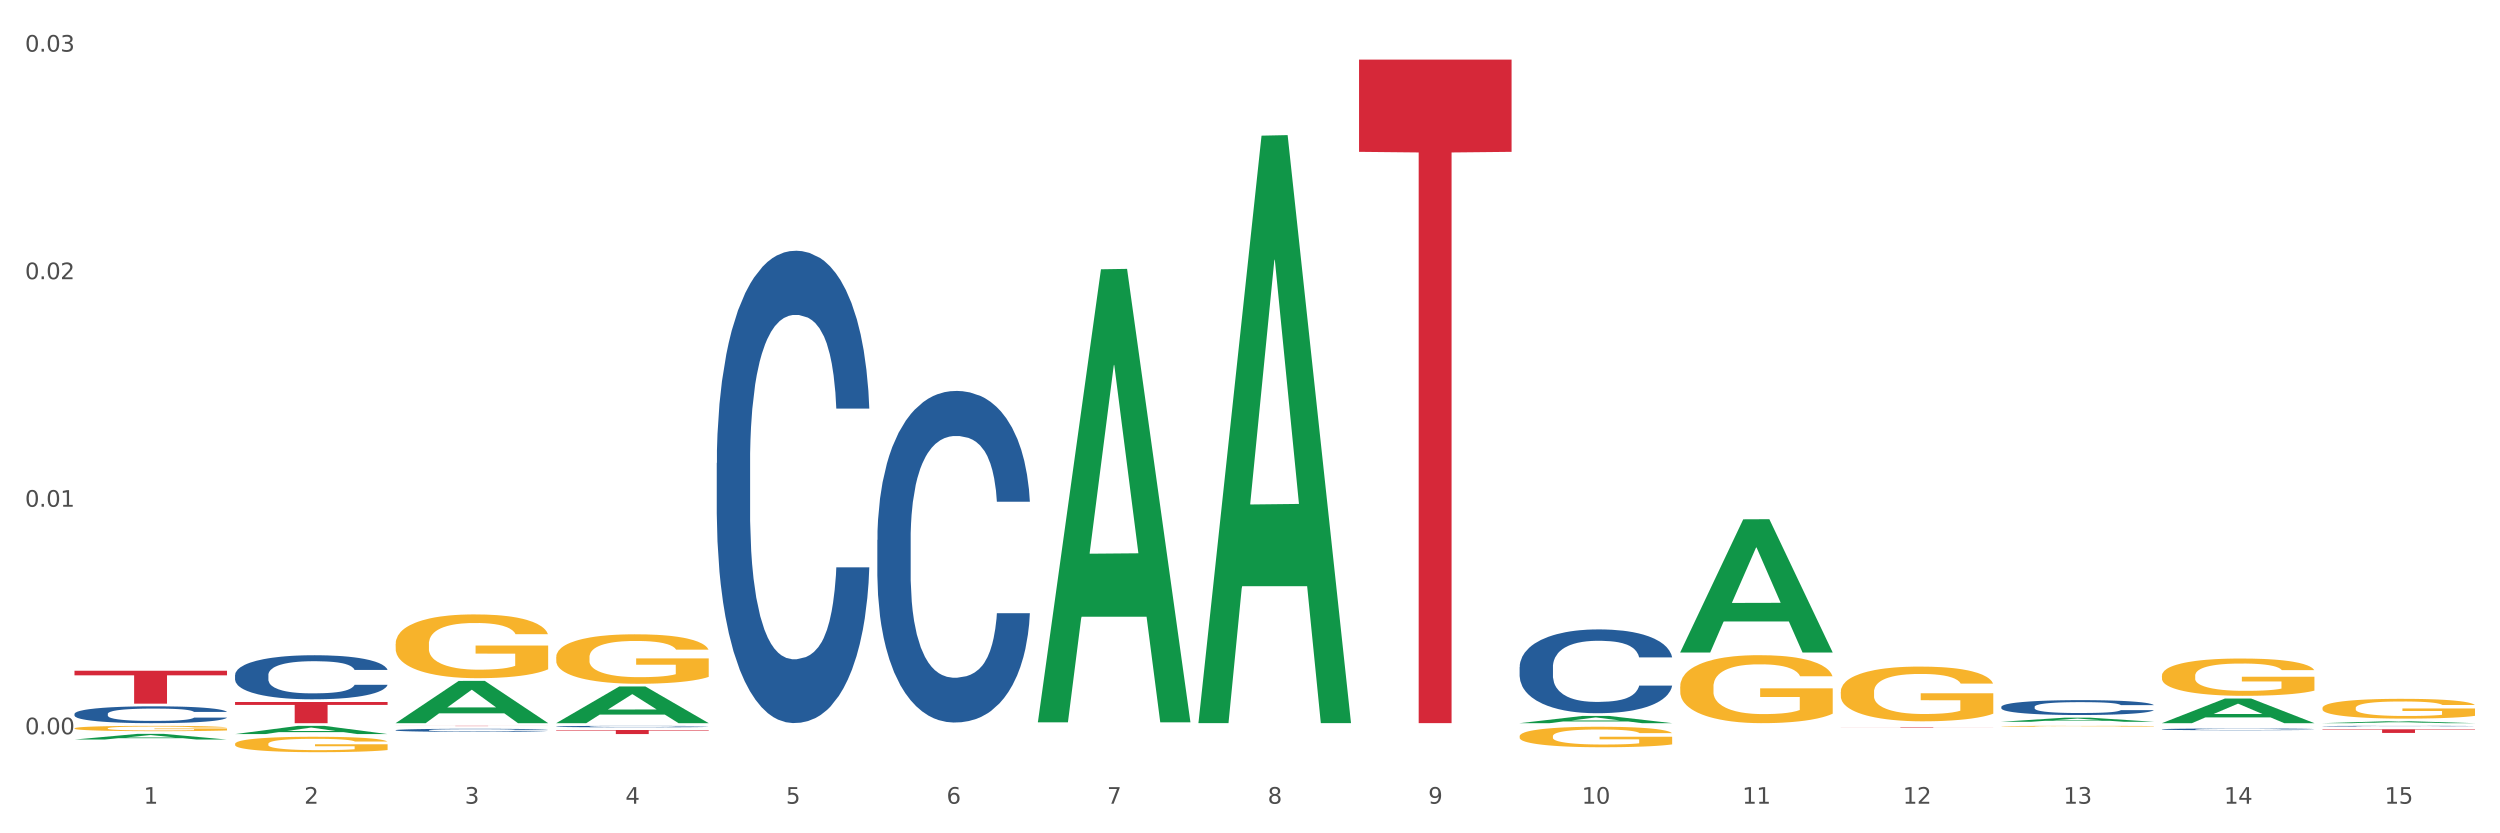 <?xml version="1.0" encoding="utf-8" standalone="no"?>
<!DOCTYPE svg PUBLIC "-//W3C//DTD SVG 1.1//EN"
  "http://www.w3.org/Graphics/SVG/1.1/DTD/svg11.dtd">
<svg xmlns:xlink="http://www.w3.org/1999/xlink" width="1080pt" height="360pt" viewBox="0 0 1080 360" xmlns="http://www.w3.org/2000/svg" version="1.1">
 <rect x="0" y="0" width="1080" height="360" fill="#333333" stroke="none"/>
 <defs>
  <style type="text/css">*{stroke-linejoin: round; stroke-linecap: butt}</style>
 </defs>
 <g id="figure_1">
  <g id="patch_1">
   <path d="M 0 360 
L 1080 360 
L 1080 0 
L 0 0 
z
" style="fill: #ffffff; stroke: #ffffff; stroke-linejoin: miter"/>
  </g>
  <g id="axes_1">
   <g id="matplotlib.axis_1">
    <g id="xtick_1">
     <g id="text_1">
      <!-- 1 -->
      <g style="fill: #4d4d4d" transform="translate(62.07 347.204) scale(0.096 -0.096)">
       <defs>
        <path id="DejaVuSans-31" d="M 794 531 
L 1825 531 
L 1825 4091 
L 703 3866 
L 703 4441 
L 1819 4666 
L 2450 4666 
L 2450 531 
L 3481 531 
L 3481 0 
L 794 0 
L 794 531 
z
" transform="scale(0.016)"/>
       </defs>
       <use xlink:href="#DejaVuSans-31"/>
      </g>
     </g>
    </g>
    <g id="xtick_2">
     <g id="text_2">
      <!-- 2 -->
      <g style="fill: #4d4d4d" transform="translate(131.436 347.204) scale(0.096 -0.096)">
       <defs>
        <path id="DejaVuSans-32" d="M 1228 531 
L 3431 531 
L 3431 0 
L 469 0 
L 469 531 
Q 828 903 1448 1529 
Q 2069 2156 2228 2338 
Q 2531 2678 2651 2914 
Q 2772 3150 2772 3378 
Q 2772 3750 2511 3984 
Q 2250 4219 1831 4219 
Q 1534 4219 1204 4116 
Q 875 4013 500 3803 
L 500 4441 
Q 881 4594 1212 4672 
Q 1544 4750 1819 4750 
Q 2544 4750 2975 4387 
Q 3406 4025 3406 3419 
Q 3406 3131 3298 2873 
Q 3191 2616 2906 2266 
Q 2828 2175 2409 1742 
Q 1991 1309 1228 531 
z
" transform="scale(0.016)"/>
       </defs>
       <use xlink:href="#DejaVuSans-32"/>
      </g>
     </g>
    </g>
    <g id="xtick_3">
     <g id="text_3">
      <!-- 3 -->
      <g style="fill: #4d4d4d" transform="translate(200.802 347.204) scale(0.096 -0.096)">
       <defs>
        <path id="DejaVuSans-33" d="M 2597 2516 
Q 3050 2419 3304 2112 
Q 3559 1806 3559 1356 
Q 3559 666 3084 287 
Q 2609 -91 1734 -91 
Q 1441 -91 1130 -33 
Q 819 25 488 141 
L 488 750 
Q 750 597 1062 519 
Q 1375 441 1716 441 
Q 2309 441 2620 675 
Q 2931 909 2931 1356 
Q 2931 1769 2642 2001 
Q 2353 2234 1838 2234 
L 1294 2234 
L 1294 2753 
L 1863 2753 
Q 2328 2753 2575 2939 
Q 2822 3125 2822 3475 
Q 2822 3834 2567 4026 
Q 2313 4219 1838 4219 
Q 1578 4219 1281 4162 
Q 984 4106 628 3988 
L 628 4550 
Q 988 4650 1302 4700 
Q 1616 4750 1894 4750 
Q 2613 4750 3031 4423 
Q 3450 4097 3450 3541 
Q 3450 3153 3228 2886 
Q 3006 2619 2597 2516 
z
" transform="scale(0.016)"/>
       </defs>
       <use xlink:href="#DejaVuSans-33"/>
      </g>
     </g>
    </g>
    <g id="xtick_4">
     <g id="text_4">
      <!-- 4 -->
      <g style="fill: #4d4d4d" transform="translate(270.169 347.204) scale(0.096 -0.096)">
       <defs>
        <path id="DejaVuSans-34" d="M 2419 4116 
L 825 1625 
L 2419 1625 
L 2419 4116 
z
M 2253 4666 
L 3047 4666 
L 3047 1625 
L 3713 1625 
L 3713 1100 
L 3047 1100 
L 3047 0 
L 2419 0 
L 2419 1100 
L 313 1100 
L 313 1709 
L 2253 4666 
z
" transform="scale(0.016)"/>
       </defs>
       <use xlink:href="#DejaVuSans-34"/>
      </g>
     </g>
    </g>
    <g id="xtick_5">
     <g id="text_5">
      <!-- 5 -->
      <g style="fill: #4d4d4d" transform="translate(339.535 347.204) scale(0.096 -0.096)">
       <defs>
        <path id="DejaVuSans-35" d="M 691 4666 
L 3169 4666 
L 3169 4134 
L 1269 4134 
L 1269 2991 
Q 1406 3038 1543 3061 
Q 1681 3084 1819 3084 
Q 2600 3084 3056 2656 
Q 3513 2228 3513 1497 
Q 3513 744 3044 326 
Q 2575 -91 1722 -91 
Q 1428 -91 1123 -41 
Q 819 9 494 109 
L 494 744 
Q 775 591 1075 516 
Q 1375 441 1709 441 
Q 2250 441 2565 725 
Q 2881 1009 2881 1497 
Q 2881 1984 2565 2268 
Q 2250 2553 1709 2553 
Q 1456 2553 1204 2497 
Q 953 2441 691 2322 
L 691 4666 
z
" transform="scale(0.016)"/>
       </defs>
       <use xlink:href="#DejaVuSans-35"/>
      </g>
     </g>
    </g>
    <g id="xtick_6">
     <g id="text_6">
      <!-- 6 -->
      <g style="fill: #4d4d4d" transform="translate(408.901 347.204) scale(0.096 -0.096)">
       <defs>
        <path id="DejaVuSans-36" d="M 2113 2584 
Q 1688 2584 1439 2293 
Q 1191 2003 1191 1497 
Q 1191 994 1439 701 
Q 1688 409 2113 409 
Q 2538 409 2786 701 
Q 3034 994 3034 1497 
Q 3034 2003 2786 2293 
Q 2538 2584 2113 2584 
z
M 3366 4563 
L 3366 3988 
Q 3128 4100 2886 4159 
Q 2644 4219 2406 4219 
Q 1781 4219 1451 3797 
Q 1122 3375 1075 2522 
Q 1259 2794 1537 2939 
Q 1816 3084 2150 3084 
Q 2853 3084 3261 2657 
Q 3669 2231 3669 1497 
Q 3669 778 3244 343 
Q 2819 -91 2113 -91 
Q 1303 -91 875 529 
Q 447 1150 447 2328 
Q 447 3434 972 4092 
Q 1497 4750 2381 4750 
Q 2619 4750 2861 4703 
Q 3103 4656 3366 4563 
z
" transform="scale(0.016)"/>
       </defs>
       <use xlink:href="#DejaVuSans-36"/>
      </g>
     </g>
    </g>
    <g id="xtick_7">
     <g id="text_7">
      <!-- 7 -->
      <g style="fill: #4d4d4d" transform="translate(478.267 347.204) scale(0.096 -0.096)">
       <defs>
        <path id="DejaVuSans-37" d="M 525 4666 
L 3525 4666 
L 3525 4397 
L 1831 0 
L 1172 0 
L 2766 4134 
L 525 4134 
L 525 4666 
z
" transform="scale(0.016)"/>
       </defs>
       <use xlink:href="#DejaVuSans-37"/>
      </g>
     </g>
    </g>
    <g id="xtick_8">
     <g id="text_8">
      <!-- 8 -->
      <g style="fill: #4d4d4d" transform="translate(547.634 347.204) scale(0.096 -0.096)">
       <defs>
        <path id="DejaVuSans-38" d="M 2034 2216 
Q 1584 2216 1326 1975 
Q 1069 1734 1069 1313 
Q 1069 891 1326 650 
Q 1584 409 2034 409 
Q 2484 409 2743 651 
Q 3003 894 3003 1313 
Q 3003 1734 2745 1975 
Q 2488 2216 2034 2216 
z
M 1403 2484 
Q 997 2584 770 2862 
Q 544 3141 544 3541 
Q 544 4100 942 4425 
Q 1341 4750 2034 4750 
Q 2731 4750 3128 4425 
Q 3525 4100 3525 3541 
Q 3525 3141 3298 2862 
Q 3072 2584 2669 2484 
Q 3125 2378 3379 2068 
Q 3634 1759 3634 1313 
Q 3634 634 3220 271 
Q 2806 -91 2034 -91 
Q 1263 -91 848 271 
Q 434 634 434 1313 
Q 434 1759 690 2068 
Q 947 2378 1403 2484 
z
M 1172 3481 
Q 1172 3119 1398 2916 
Q 1625 2713 2034 2713 
Q 2441 2713 2670 2916 
Q 2900 3119 2900 3481 
Q 2900 3844 2670 4047 
Q 2441 4250 2034 4250 
Q 1625 4250 1398 4047 
Q 1172 3844 1172 3481 
z
" transform="scale(0.016)"/>
       </defs>
       <use xlink:href="#DejaVuSans-38"/>
      </g>
     </g>
    </g>
    <g id="xtick_9">
     <g id="text_9">
      <!-- 9 -->
      <g style="fill: #4d4d4d" transform="translate(617 347.204) scale(0.096 -0.096)">
       <defs>
        <path id="DejaVuSans-39" d="M 703 97 
L 703 672 
Q 941 559 1184 500 
Q 1428 441 1663 441 
Q 2288 441 2617 861 
Q 2947 1281 2994 2138 
Q 2813 1869 2534 1725 
Q 2256 1581 1919 1581 
Q 1219 1581 811 2004 
Q 403 2428 403 3163 
Q 403 3881 828 4315 
Q 1253 4750 1959 4750 
Q 2769 4750 3195 4129 
Q 3622 3509 3622 2328 
Q 3622 1225 3098 567 
Q 2575 -91 1691 -91 
Q 1453 -91 1209 -44 
Q 966 3 703 97 
z
M 1959 2075 
Q 2384 2075 2632 2365 
Q 2881 2656 2881 3163 
Q 2881 3666 2632 3958 
Q 2384 4250 1959 4250 
Q 1534 4250 1286 3958 
Q 1038 3666 1038 3163 
Q 1038 2656 1286 2365 
Q 1534 2075 1959 2075 
z
" transform="scale(0.016)"/>
       </defs>
       <use xlink:href="#DejaVuSans-39"/>
      </g>
     </g>
    </g>
    <g id="xtick_10">
     <g id="text_10">
      <!-- 10 -->
      <g style="fill: #4d4d4d" transform="translate(683.312 347.204) scale(0.096 -0.096)">
       <defs>
        <path id="DejaVuSans-30" d="M 2034 4250 
Q 1547 4250 1301 3770 
Q 1056 3291 1056 2328 
Q 1056 1369 1301 889 
Q 1547 409 2034 409 
Q 2525 409 2770 889 
Q 3016 1369 3016 2328 
Q 3016 3291 2770 3770 
Q 2525 4250 2034 4250 
z
M 2034 4750 
Q 2819 4750 3233 4129 
Q 3647 3509 3647 2328 
Q 3647 1150 3233 529 
Q 2819 -91 2034 -91 
Q 1250 -91 836 529 
Q 422 1150 422 2328 
Q 422 3509 836 4129 
Q 1250 4750 2034 4750 
z
" transform="scale(0.016)"/>
       </defs>
       <use xlink:href="#DejaVuSans-31"/>
       <use xlink:href="#DejaVuSans-30" transform="translate(63.623 0)"/>
      </g>
     </g>
    </g>
    <g id="xtick_11">
     <g id="text_11">
      <!-- 11 -->
      <g style="fill: #4d4d4d" transform="translate(752.678 347.204) scale(0.096 -0.096)">
       <use xlink:href="#DejaVuSans-31"/>
       <use xlink:href="#DejaVuSans-31" transform="translate(63.623 0)"/>
      </g>
     </g>
    </g>
    <g id="xtick_12">
     <g id="text_12">
      <!-- 12 -->
      <g style="fill: #4d4d4d" transform="translate(822.044 347.204) scale(0.096 -0.096)">
       <use xlink:href="#DejaVuSans-31"/>
       <use xlink:href="#DejaVuSans-32" transform="translate(63.623 0)"/>
      </g>
     </g>
    </g>
    <g id="xtick_13">
     <g id="text_13">
      <!-- 13 -->
      <g style="fill: #4d4d4d" transform="translate(891.411 347.204) scale(0.096 -0.096)">
       <use xlink:href="#DejaVuSans-31"/>
       <use xlink:href="#DejaVuSans-33" transform="translate(63.623 0)"/>
      </g>
     </g>
    </g>
    <g id="xtick_14">
     <g id="text_14">
      <!-- 14 -->
      <g style="fill: #4d4d4d" transform="translate(960.777 347.204) scale(0.096 -0.096)">
       <use xlink:href="#DejaVuSans-31"/>
       <use xlink:href="#DejaVuSans-34" transform="translate(63.623 0)"/>
      </g>
     </g>
    </g>
    <g id="xtick_15">
     <g id="text_15">
      <!-- 15 -->
      <g style="fill: #4d4d4d" transform="translate(1030.143 347.204) scale(0.096 -0.096)">
       <use xlink:href="#DejaVuSans-31"/>
       <use xlink:href="#DejaVuSans-35" transform="translate(63.623 0)"/>
      </g>
     </g>
    </g>
    <g id="xtick_16"/>
    <g id="xtick_17"/>
    <g id="xtick_18"/>
    <g id="xtick_19"/>
    <g id="xtick_20"/>
    <g id="xtick_21"/>
    <g id="xtick_22"/>
    <g id="xtick_23"/>
    <g id="xtick_24"/>
    <g id="xtick_25"/>
    <g id="xtick_26"/>
    <g id="xtick_27"/>
    <g id="xtick_28"/>
    <g id="xtick_29"/>
   </g>
   <g id="matplotlib.axis_2">
    <g id="ytick_1">
     <g id="text_16">
      <!-- 0.00 -->
      <g style="fill: #4d4d4d" transform="translate(10.8 317.21) scale(0.096 -0.096)">
       <defs>
        <path id="DejaVuSans-2e" d="M 684 794 
L 1344 794 
L 1344 0 
L 684 0 
L 684 794 
z
" transform="scale(0.016)"/>
       </defs>
       <use xlink:href="#DejaVuSans-30"/>
       <use xlink:href="#DejaVuSans-2e" transform="translate(63.623 0)"/>
       <use xlink:href="#DejaVuSans-30" transform="translate(95.41 0)"/>
       <use xlink:href="#DejaVuSans-30" transform="translate(159.033 0)"/>
      </g>
     </g>
    </g>
    <g id="ytick_2">
     <g id="text_17">
      <!-- 0.01 -->
      <g style="fill: #4d4d4d" transform="translate(10.8 218.911) scale(0.096 -0.096)">
       <use xlink:href="#DejaVuSans-30"/>
       <use xlink:href="#DejaVuSans-2e" transform="translate(63.623 0)"/>
       <use xlink:href="#DejaVuSans-30" transform="translate(95.41 0)"/>
       <use xlink:href="#DejaVuSans-31" transform="translate(159.033 0)"/>
      </g>
     </g>
    </g>
    <g id="ytick_3">
     <g id="text_18">
      <!-- 0.02 -->
      <g style="fill: #4d4d4d" transform="translate(10.8 120.613) scale(0.096 -0.096)">
       <use xlink:href="#DejaVuSans-30"/>
       <use xlink:href="#DejaVuSans-2e" transform="translate(63.623 0)"/>
       <use xlink:href="#DejaVuSans-30" transform="translate(95.41 0)"/>
       <use xlink:href="#DejaVuSans-32" transform="translate(159.033 0)"/>
      </g>
     </g>
    </g>
    <g id="ytick_4">
     <g id="text_19">
      <!-- 0.03 -->
      <g style="fill: #4d4d4d" transform="translate(10.8 22.315) scale(0.096 -0.096)">
       <use xlink:href="#DejaVuSans-30"/>
       <use xlink:href="#DejaVuSans-2e" transform="translate(63.623 0)"/>
       <use xlink:href="#DejaVuSans-30" transform="translate(95.41 0)"/>
       <use xlink:href="#DejaVuSans-33" transform="translate(159.033 0)"/>
      </g>
     </g>
    </g>
    <g id="ytick_5"/>
    <g id="ytick_6"/>
    <g id="ytick_7"/>
   </g>
   <g id="PolyCollection_1">
    <path d="M 32.175 319.485 
L 32.243 319.483 
L 59.417 317.028 
L 70.695 317.025 
L 98.073 319.49 
L 85.029 319.49 
L 79.119 318.916 
L 51.061 318.916 
L 50.857 318.925 
L 45.151 319.49 
L 32.175 319.49 
L 32.175 319.485 
L 54.594 318.573 
L 75.586 318.571 
L 65.192 317.551 
L 65.056 317.546 
L 64.92 317.553 
L 54.526 318.571 
L 54.594 318.573 
L 32.175 319.485 
z
" clip-path="url(#p5e0b1b4849)" style="fill: #109648"/>
    <path d="M 101.541 317.118 
L 101.609 317.115 
L 128.784 313.566 
L 140.061 313.562 
L 167.439 317.125 
L 154.395 317.125 
L 148.485 316.295 
L 120.427 316.295 
L 120.224 316.309 
L 114.517 317.125 
L 101.541 317.125 
L 101.541 317.118 
L 123.96 315.8 
L 144.952 315.797 
L 134.558 314.322 
L 134.422 314.315 
L 134.286 314.325 
L 123.892 315.797 
L 123.96 315.8 
L 101.541 317.118 
z
" clip-path="url(#p5e0b1b4849)" style="fill: #109648"/>
    <path d="M 170.907 312.377 
L 170.975 312.36 
L 198.15 294.152 
L 209.427 294.135 
L 236.805 312.411 
L 223.762 312.411 
L 217.851 308.155 
L 189.794 308.155 
L 189.59 308.224 
L 183.883 312.411 
L 170.907 312.411 
L 170.907 312.377 
L 193.326 305.615 
L 214.319 305.598 
L 203.924 298.03 
L 203.788 297.996 
L 203.653 298.047 
L 193.258 305.598 
L 193.326 305.615 
L 170.907 312.377 
z
" clip-path="url(#p5e0b1b4849)" style="fill: #109648"/>
    <path d="M 240.274 312.381 
L 240.342 312.366 
L 267.516 296.561 
L 278.793 296.546 
L 306.172 312.411 
L 293.128 312.411 
L 287.217 308.717 
L 259.16 308.717 
L 258.956 308.776 
L 253.249 312.411 
L 240.274 312.411 
L 240.274 312.381 
L 262.693 306.512 
L 283.685 306.497 
L 273.291 299.927 
L 273.155 299.898 
L 273.019 299.942 
L 262.625 306.497 
L 262.693 306.512 
L 240.274 312.381 
z
" clip-path="url(#p5e0b1b4849)" style="fill: #109648"/>
    <path d="M 240.274 315.36 
L 306.172 315.36 
L 306.172 315.603 
L 280.25 315.605 
L 280.25 317.106 
L 266.039 317.106 
L 266.039 315.605 
L 240.274 315.603 
L 240.274 315.362 
L 240.274 315.36 
z
" clip-path="url(#p5e0b1b4849)" style="fill: #d62839"/>
    <path d="M 170.907 313.562 
L 236.805 313.562 
L 236.805 313.579 
L 210.883 313.579 
L 210.883 313.68 
L 196.673 313.68 
L 196.673 313.579 
L 170.907 313.579 
L 170.907 313.562 
L 170.907 313.562 
z
" clip-path="url(#p5e0b1b4849)" style="fill: #d62839"/>
    <path d="M 101.541 303.254 
L 167.439 303.254 
L 167.439 304.527 
L 141.517 304.536 
L 141.517 312.411 
L 127.307 312.411 
L 127.307 304.536 
L 101.541 304.527 
L 101.541 303.263 
L 101.541 303.254 
z
" clip-path="url(#p5e0b1b4849)" style="fill: #d62839"/>
    <path d="M 32.175 289.768 
L 98.073 289.768 
L 98.073 291.742 
L 72.151 291.755 
L 72.151 303.972 
L 57.941 303.972 
L 57.941 291.755 
L 32.175 291.742 
L 32.175 289.781 
L 32.175 289.768 
z
" clip-path="url(#p5e0b1b4849)" style="fill: #d62839"/>
    <path d="M 517.739 311.907 
L 517.806 311.669 
L 544.981 58.602 
L 556.258 58.364 
L 583.636 312.384 
L 570.593 312.384 
L 564.682 253.232 
L 536.625 253.232 
L 536.421 254.186 
L 530.714 312.384 
L 517.739 312.384 
L 517.739 311.907 
L 540.157 217.932 
L 561.15 217.693 
L 550.755 112.507 
L 550.62 112.03 
L 550.484 112.746 
L 540.089 217.693 
L 540.157 217.932 
L 517.739 311.907 
z
" clip-path="url(#p5e0b1b4849)" style="fill: #109648"/>
    <path d="M 448.372 311.671 
L 448.44 311.488 
L 475.615 116.333 
L 486.892 116.149 
L 514.27 312.039 
L 501.227 312.039 
L 495.316 266.423 
L 467.259 266.423 
L 467.055 267.159 
L 461.348 312.039 
L 448.372 312.039 
L 448.372 311.671 
L 470.791 239.201 
L 491.783 239.017 
L 481.389 157.902 
L 481.253 157.534 
L 481.117 158.086 
L 470.723 239.017 
L 470.791 239.201 
L 448.372 311.671 
z
" clip-path="url(#p5e0b1b4849)" style="fill: #109648"/>
    <path d="M 587.105 25.759 
L 653.003 25.759 
L 653.003 65.593 
L 627.081 65.863 
L 627.081 312.403 
L 612.871 312.403 
L 612.871 65.863 
L 587.105 65.593 
L 587.105 26.029 
L 587.105 25.759 
z
" clip-path="url(#p5e0b1b4849)" style="fill: #d62839"/>
    <path d="M 864.57 311.802 
L 864.638 311.801 
L 891.812 310.043 
L 903.089 310.041 
L 930.468 311.806 
L 917.424 311.806 
L 911.513 311.395 
L 883.456 311.395 
L 883.252 311.401 
L 877.545 311.806 
L 864.57 311.806 
L 864.57 311.802 
L 886.989 311.15 
L 907.981 311.148 
L 897.587 310.417 
L 897.451 310.414 
L 897.315 310.419 
L 886.921 311.148 
L 886.989 311.15 
L 864.57 311.802 
z
" clip-path="url(#p5e0b1b4849)" style="fill: #109648"/>
    <path d="M 1003.302 312.41 
L 1003.37 312.409 
L 1030.544 311.596 
L 1041.822 311.595 
L 1069.2 312.411 
L 1056.156 312.411 
L 1050.246 312.221 
L 1022.188 312.221 
L 1021.984 312.224 
L 1016.278 312.411 
L 1003.302 312.411 
L 1003.302 312.41 
L 1025.721 312.108 
L 1046.713 312.107 
L 1036.319 311.769 
L 1036.183 311.767 
L 1036.047 311.77 
L 1025.653 312.107 
L 1025.721 312.108 
L 1003.302 312.41 
z
" clip-path="url(#p5e0b1b4849)" style="fill: #109648"/>
    <path d="M 656.471 312.405 
L 656.539 312.402 
L 683.713 309.272 
L 694.991 309.269 
L 722.369 312.411 
L 709.325 312.411 
L 703.415 311.679 
L 675.357 311.679 
L 675.153 311.691 
L 669.447 312.411 
L 656.471 312.411 
L 656.471 312.405 
L 678.89 311.243 
L 699.882 311.24 
L 689.488 309.939 
L 689.352 309.933 
L 689.216 309.942 
L 678.822 311.24 
L 678.89 311.243 
L 656.471 312.405 
z
" clip-path="url(#p5e0b1b4849)" style="fill: #109648"/>
    <path d="M 1003.302 315.031 
L 1069.2 315.031 
L 1069.2 315.252 
L 1043.278 315.253 
L 1043.278 316.619 
L 1029.068 316.619 
L 1029.068 315.253 
L 1003.302 315.252 
L 1003.302 315.033 
L 1003.302 315.031 
z
" clip-path="url(#p5e0b1b4849)" style="fill: #d62839"/>
    <path d="M 795.203 314.086 
L 861.101 314.086 
L 861.101 314.114 
L 835.179 314.114 
L 835.179 314.286 
L 820.969 314.286 
L 820.969 314.114 
L 795.203 314.114 
L 795.203 314.087 
L 795.203 314.086 
z
" clip-path="url(#p5e0b1b4849)" style="fill: #d62839"/>
    <path d="M 725.837 281.775 
L 725.905 281.721 
L 753.08 224.341 
L 764.357 224.287 
L 791.735 281.883 
L 778.691 281.883 
L 772.781 268.471 
L 744.723 268.471 
L 744.52 268.687 
L 738.813 281.883 
L 725.837 281.883 
L 725.837 281.775 
L 748.256 260.467 
L 769.248 260.413 
L 758.854 236.564 
L 758.718 236.455 
L 758.582 236.618 
L 748.188 260.413 
L 748.256 260.467 
L 725.837 281.775 
z
" clip-path="url(#p5e0b1b4849)" style="fill: #109648"/>
    <path d="M 933.936 312.391 
L 934.004 312.381 
L 961.178 301.762 
L 972.456 301.752 
L 999.834 312.411 
L 986.79 312.411 
L 980.88 309.929 
L 952.822 309.929 
L 952.618 309.969 
L 946.912 312.411 
L 933.936 312.411 
L 933.936 312.391 
L 956.355 308.448 
L 977.347 308.438 
L 966.953 304.024 
L 966.817 304.004 
L 966.681 304.034 
L 956.287 308.438 
L 956.355 308.448 
L 933.936 312.391 
z
" clip-path="url(#p5e0b1b4849)" style="fill: #109648"/>
    <path d="M 240.274 313.853 
L 240.352 313.852 
L 240.352 313.836 
L 240.585 313.813 
L 241.442 313.772 
L 242.533 313.741 
L 244.402 313.704 
L 245.415 313.689 
L 246.739 313.672 
L 249.465 313.644 
L 252.581 313.62 
L 254.762 313.607 
L 256.398 313.599 
L 260.059 313.584 
L 262.162 313.578 
L 264.343 313.572 
L 266.212 313.569 
L 269.328 313.565 
L 271.821 313.563 
L 274.703 313.562 
L 277.117 313.563 
L 280.311 313.565 
L 284.985 313.572 
L 286.776 313.576 
L 289.191 313.584 
L 291.683 313.593 
L 293.709 313.602 
L 296.045 313.616 
L 298.46 313.634 
L 300.797 313.656 
L 302.433 313.677 
L 303.757 313.699 
L 304.925 313.725 
L 305.782 313.754 
L 306.172 313.779 
L 291.917 313.779 
L 291.528 313.757 
L 290.749 313.733 
L 289.97 313.717 
L 289.113 313.704 
L 287.789 313.689 
L 286.62 313.68 
L 284.673 313.669 
L 282.881 313.662 
L 281.401 313.657 
L 279.61 313.654 
L 275.793 313.65 
L 273.067 313.65 
L 271.353 313.652 
L 269.25 313.654 
L 267.458 313.659 
L 265.355 313.666 
L 263.72 313.673 
L 262.084 313.683 
L 261.149 313.691 
L 259.747 313.704 
L 258.812 313.714 
L 257.566 313.732 
L 256.865 313.745 
L 255.619 313.779 
L 255.073 313.804 
L 254.84 313.821 
L 254.684 313.84 
L 254.684 313.932 
L 255.151 313.974 
L 255.541 313.991 
L 256.164 314.011 
L 257.332 314.037 
L 259.046 314.063 
L 260.838 314.081 
L 262.318 314.092 
L 263.72 314.101 
L 265.122 314.107 
L 266.835 314.113 
L 268.237 314.117 
L 270.341 314.12 
L 272.833 314.122 
L 274.78 314.122 
L 278.753 314.119 
L 280.545 314.116 
L 282.258 314.112 
L 284.128 314.105 
L 285.608 314.098 
L 286.465 314.093 
L 287.867 314.082 
L 288.957 314.07 
L 289.892 314.056 
L 290.515 314.044 
L 291.216 314.027 
L 291.761 314.007 
L 291.917 313.996 
L 306.172 313.996 
L 305.86 314.017 
L 305.315 314.038 
L 304.224 314.066 
L 303.367 314.082 
L 302.043 314.101 
L 300.641 314.118 
L 298.694 314.136 
L 296.902 314.15 
L 295.033 314.161 
L 293.008 314.172 
L 289.347 314.187 
L 288.022 314.191 
L 285.218 314.198 
L 283.037 314.202 
L 279.844 314.206 
L 276.572 314.209 
L 273.145 314.209 
L 270.107 314.208 
L 266.757 314.205 
L 264.654 314.201 
L 262.318 314.196 
L 259.591 314.187 
L 257.021 314.177 
L 254.606 314.166 
L 252.347 314.152 
L 250.244 314.137 
L 247.518 314.111 
L 245.493 314.086 
L 244.013 314.063 
L 243 314.044 
L 241.987 314.019 
L 241.442 314.002 
L 240.585 313.961 
L 240.274 313.922 
L 240.274 313.853 
z
" clip-path="url(#p5e0b1b4849)" style="fill: #255c99"/>
    <path d="M 309.64 200.003 
L 309.718 199.817 
L 309.718 194.599 
L 309.951 187.517 
L 310.808 174.472 
L 311.899 164.596 
L 313.768 153.041 
L 314.781 148.196 
L 316.105 142.792 
L 318.831 134.033 
L 321.947 126.579 
L 324.128 122.479 
L 325.764 119.87 
L 329.425 115.211 
L 331.528 113.161 
L 333.709 111.484 
L 335.578 110.366 
L 338.694 109.062 
L 341.187 108.503 
L 344.069 108.316 
L 346.484 108.503 
L 349.677 109.248 
L 354.351 111.484 
L 356.142 112.789 
L 358.557 115.025 
L 361.05 118.007 
L 363.075 120.988 
L 365.412 125.275 
L 367.826 130.865 
L 370.163 137.947 
L 371.799 144.469 
L 373.123 151.364 
L 374.291 159.75 
L 375.148 168.882 
L 375.538 176.522 
L 361.283 176.522 
L 360.894 169.627 
L 360.115 162.173 
L 359.336 157.141 
L 358.479 153.041 
L 357.155 148.383 
L 355.987 145.401 
L 354.039 141.86 
L 352.248 139.624 
L 350.768 138.319 
L 348.976 137.201 
L 345.159 136.083 
L 342.433 136.083 
L 340.719 136.456 
L 338.616 137.388 
L 336.825 138.692 
L 334.722 140.928 
L 333.086 143.351 
L 331.45 146.519 
L 330.515 148.755 
L 329.113 152.855 
L 328.179 156.21 
L 326.932 161.987 
L 326.231 166.086 
L 324.985 176.709 
L 324.44 184.536 
L 324.206 189.94 
L 324.05 195.903 
L 324.05 224.975 
L 324.518 238.02 
L 324.907 243.61 
L 325.53 249.946 
L 326.699 258.146 
L 328.412 266.159 
L 330.204 271.936 
L 331.684 275.477 
L 333.086 278.086 
L 334.488 280.136 
L 336.202 281.999 
L 337.604 283.118 
L 339.707 284.236 
L 342.199 284.795 
L 344.147 284.795 
L 348.119 283.863 
L 349.911 282.931 
L 351.624 281.627 
L 353.494 279.577 
L 354.974 277.341 
L 355.831 275.663 
L 357.233 272.123 
L 358.323 268.395 
L 359.258 264.109 
L 359.881 260.382 
L 360.582 254.792 
L 361.127 248.455 
L 361.283 245.101 
L 375.538 245.101 
L 375.226 251.81 
L 374.681 258.332 
L 373.59 267.091 
L 372.734 272.123 
L 371.409 278.272 
L 370.007 283.49 
L 368.06 289.267 
L 366.268 293.553 
L 364.399 297.281 
L 362.374 300.635 
L 358.713 305.294 
L 357.389 306.598 
L 354.584 308.835 
L 352.403 310.139 
L 349.21 311.444 
L 345.938 312.189 
L 342.511 312.375 
L 339.473 312.003 
L 336.124 310.884 
L 334.021 309.766 
L 331.684 308.089 
L 328.957 305.48 
L 326.387 302.312 
L 323.972 298.585 
L 321.713 294.299 
L 319.61 289.454 
L 316.884 281.44 
L 314.859 273.613 
L 313.379 266.346 
L 312.366 260.196 
L 311.354 252.369 
L 310.808 246.965 
L 309.951 233.92 
L 309.64 221.807 
L 309.64 200.003 
z
" clip-path="url(#p5e0b1b4849)" style="fill: #255c99"/>
    <path d="M 379.006 233.245 
L 379.084 233.114 
L 379.084 229.45 
L 379.318 224.479 
L 380.175 215.321 
L 381.265 208.387 
L 383.134 200.276 
L 384.147 196.874 
L 385.471 193.08 
L 388.198 186.931 
L 391.313 181.698 
L 393.494 178.82 
L 395.13 176.988 
L 398.791 173.718 
L 400.894 172.278 
L 403.075 171.101 
L 404.945 170.316 
L 408.06 169.4 
L 410.553 169.008 
L 413.435 168.877 
L 415.85 169.008 
L 419.043 169.531 
L 423.717 171.101 
L 425.509 172.017 
L 427.923 173.587 
L 430.416 175.68 
L 432.441 177.773 
L 434.778 180.782 
L 437.193 184.707 
L 439.529 189.679 
L 441.165 194.258 
L 442.489 199.098 
L 443.658 204.986 
L 444.515 211.396 
L 444.904 216.76 
L 430.65 216.76 
L 430.26 211.919 
L 429.481 206.686 
L 428.702 203.154 
L 427.845 200.276 
L 426.521 197.005 
L 425.353 194.912 
L 423.405 192.426 
L 421.614 190.856 
L 420.134 189.94 
L 418.342 189.155 
L 414.526 188.37 
L 411.799 188.37 
L 410.086 188.632 
L 407.982 189.286 
L 406.191 190.202 
L 404.088 191.772 
L 402.452 193.473 
L 400.816 195.697 
L 399.882 197.267 
L 398.479 200.145 
L 397.545 202.5 
L 396.298 206.556 
L 395.597 209.434 
L 394.351 216.891 
L 393.806 222.386 
L 393.572 226.18 
L 393.416 230.366 
L 393.416 250.776 
L 393.884 259.933 
L 394.273 263.858 
L 394.896 268.307 
L 396.065 274.063 
L 397.778 279.689 
L 399.57 283.744 
L 401.05 286.23 
L 402.452 288.062 
L 403.854 289.501 
L 405.568 290.809 
L 406.97 291.594 
L 409.073 292.379 
L 411.566 292.771 
L 413.513 292.771 
L 417.485 292.117 
L 419.277 291.463 
L 420.991 290.547 
L 422.86 289.108 
L 424.34 287.538 
L 425.197 286.361 
L 426.599 283.875 
L 427.69 281.259 
L 428.624 278.249 
L 429.247 275.633 
L 429.948 271.708 
L 430.494 267.26 
L 430.65 264.905 
L 444.904 264.905 
L 444.592 269.615 
L 444.047 274.194 
L 442.957 280.343 
L 442.1 283.875 
L 440.776 288.192 
L 439.374 291.856 
L 437.426 295.911 
L 435.635 298.92 
L 433.765 301.537 
L 431.74 303.892 
L 428.079 307.163 
L 426.755 308.078 
L 423.951 309.648 
L 421.77 310.564 
L 418.576 311.48 
L 415.304 312.003 
L 411.877 312.134 
L 408.839 311.872 
L 405.49 311.087 
L 403.387 310.302 
L 401.05 309.125 
L 398.324 307.293 
L 395.753 305.069 
L 393.339 302.453 
L 391.08 299.444 
L 388.976 296.042 
L 386.25 290.417 
L 384.225 284.922 
L 382.745 279.819 
L 381.732 275.502 
L 380.72 270.007 
L 380.175 266.213 
L 379.318 257.055 
L 379.006 248.551 
L 379.006 233.245 
z
" clip-path="url(#p5e0b1b4849)" style="fill: #255c99"/>
    <path d="M 656.471 288.173 
L 656.549 288.14 
L 656.549 287.214 
L 656.783 285.957 
L 657.639 283.642 
L 658.73 281.889 
L 660.599 279.838 
L 661.612 278.978 
L 662.936 278.019 
L 665.662 276.464 
L 668.778 275.141 
L 670.959 274.413 
L 672.595 273.95 
L 676.256 273.124 
L 678.359 272.76 
L 680.54 272.462 
L 682.41 272.264 
L 685.525 272.032 
L 688.018 271.933 
L 690.9 271.9 
L 693.315 271.933 
L 696.508 272.065 
L 701.182 272.462 
L 702.973 272.694 
L 705.388 273.09 
L 707.881 273.62 
L 709.906 274.149 
L 712.243 274.91 
L 714.657 275.902 
L 716.994 277.159 
L 718.63 278.316 
L 719.954 279.54 
L 721.123 281.029 
L 721.979 282.649 
L 722.369 284.005 
L 708.114 284.005 
L 707.725 282.782 
L 706.946 281.459 
L 706.167 280.566 
L 705.31 279.838 
L 703.986 279.011 
L 702.818 278.482 
L 700.87 277.853 
L 699.079 277.456 
L 697.599 277.225 
L 695.807 277.026 
L 691.99 276.828 
L 689.264 276.828 
L 687.55 276.894 
L 685.447 277.06 
L 683.656 277.291 
L 681.553 277.688 
L 679.917 278.118 
L 678.281 278.68 
L 677.346 279.077 
L 675.944 279.805 
L 675.01 280.4 
L 673.763 281.426 
L 673.062 282.153 
L 671.816 284.038 
L 671.271 285.428 
L 671.037 286.387 
L 670.881 287.445 
L 670.881 292.605 
L 671.349 294.92 
L 671.738 295.913 
L 672.361 297.037 
L 673.53 298.493 
L 675.243 299.915 
L 677.035 300.94 
L 678.515 301.569 
L 679.917 302.032 
L 681.319 302.396 
L 683.033 302.726 
L 684.435 302.925 
L 686.538 303.123 
L 689.03 303.222 
L 690.978 303.222 
L 694.95 303.057 
L 696.742 302.892 
L 698.456 302.66 
L 700.325 302.296 
L 701.805 301.899 
L 702.662 301.602 
L 704.064 300.973 
L 705.154 300.312 
L 706.089 299.551 
L 706.712 298.889 
L 707.413 297.897 
L 707.959 296.773 
L 708.114 296.177 
L 722.369 296.177 
L 722.057 297.368 
L 721.512 298.526 
L 720.422 300.08 
L 719.565 300.973 
L 718.241 302.065 
L 716.838 302.991 
L 714.891 304.016 
L 713.1 304.777 
L 711.23 305.438 
L 709.205 306.034 
L 705.544 306.861 
L 704.22 307.092 
L 701.416 307.489 
L 699.235 307.721 
L 696.041 307.952 
L 692.769 308.085 
L 689.342 308.118 
L 686.304 308.051 
L 682.955 307.853 
L 680.852 307.655 
L 678.515 307.357 
L 675.789 306.894 
L 673.218 306.332 
L 670.803 305.67 
L 668.544 304.909 
L 666.441 304.049 
L 663.715 302.627 
L 661.69 301.238 
L 660.21 299.948 
L 659.197 298.856 
L 658.185 297.467 
L 657.639 296.508 
L 656.783 294.193 
L 656.471 292.043 
L 656.471 288.173 
z
" clip-path="url(#p5e0b1b4849)" style="fill: #255c99"/>
    <path d="M 101.541 291.616 
L 101.619 291.599 
L 101.619 291.112 
L 101.853 290.451 
L 102.71 289.234 
L 103.8 288.312 
L 105.67 287.234 
L 106.682 286.782 
L 108.006 286.277 
L 110.733 285.46 
L 113.848 284.764 
L 116.029 284.382 
L 117.665 284.138 
L 121.326 283.703 
L 123.429 283.512 
L 125.61 283.356 
L 127.48 283.251 
L 130.595 283.129 
L 133.088 283.077 
L 135.97 283.06 
L 138.385 283.077 
L 141.578 283.147 
L 146.252 283.356 
L 148.044 283.477 
L 150.458 283.686 
L 152.951 283.964 
L 154.976 284.242 
L 157.313 284.642 
L 159.728 285.164 
L 162.064 285.825 
L 163.7 286.434 
L 165.024 287.077 
L 166.193 287.86 
L 167.05 288.712 
L 167.439 289.425 
L 153.185 289.425 
L 152.795 288.782 
L 152.016 288.086 
L 151.237 287.616 
L 150.38 287.234 
L 149.056 286.799 
L 147.888 286.521 
L 145.941 286.19 
L 144.149 285.982 
L 142.669 285.86 
L 140.877 285.756 
L 137.061 285.651 
L 134.334 285.651 
L 132.621 285.686 
L 130.518 285.773 
L 128.726 285.895 
L 126.623 286.103 
L 124.987 286.329 
L 123.351 286.625 
L 122.417 286.834 
L 121.015 287.216 
L 120.08 287.529 
L 118.834 288.069 
L 118.133 288.451 
L 116.886 289.442 
L 116.341 290.173 
L 116.107 290.677 
L 115.952 291.234 
L 115.952 293.947 
L 116.419 295.164 
L 116.808 295.686 
L 117.431 296.277 
L 118.6 297.042 
L 120.314 297.79 
L 122.105 298.329 
L 123.585 298.66 
L 124.987 298.903 
L 126.389 299.095 
L 128.103 299.268 
L 129.505 299.373 
L 131.608 299.477 
L 134.101 299.529 
L 136.048 299.529 
L 140.021 299.442 
L 141.812 299.355 
L 143.526 299.234 
L 145.395 299.042 
L 146.875 298.834 
L 147.732 298.677 
L 149.134 298.347 
L 150.225 297.999 
L 151.159 297.599 
L 151.783 297.251 
L 152.484 296.729 
L 153.029 296.138 
L 153.185 295.825 
L 167.439 295.825 
L 167.128 296.451 
L 166.582 297.06 
L 165.492 297.877 
L 164.635 298.347 
L 163.311 298.921 
L 161.909 299.408 
L 159.961 299.947 
L 158.17 300.347 
L 156.3 300.695 
L 154.275 301.008 
L 150.614 301.442 
L 149.29 301.564 
L 146.486 301.773 
L 144.305 301.895 
L 141.111 302.016 
L 137.84 302.086 
L 134.412 302.103 
L 131.374 302.068 
L 128.025 301.964 
L 125.922 301.86 
L 123.585 301.703 
L 120.859 301.46 
L 118.288 301.164 
L 115.874 300.816 
L 113.615 300.416 
L 111.512 299.964 
L 108.785 299.216 
L 106.76 298.486 
L 105.28 297.808 
L 104.267 297.234 
L 103.255 296.503 
L 102.71 295.999 
L 101.853 294.782 
L 101.541 293.651 
L 101.541 291.616 
z
" clip-path="url(#p5e0b1b4849)" style="fill: #255c99"/>
    <path d="M 933.936 315.053 
L 934.014 315.052 
L 934.014 315.033 
L 934.247 315.007 
L 935.104 314.958 
L 936.195 314.922 
L 938.064 314.879 
L 939.077 314.861 
L 940.401 314.841 
L 943.127 314.808 
L 946.243 314.781 
L 948.424 314.766 
L 950.06 314.756 
L 953.721 314.739 
L 955.824 314.731 
L 958.005 314.725 
L 959.874 314.721 
L 962.99 314.716 
L 965.483 314.714 
L 968.365 314.713 
L 970.779 314.714 
L 973.973 314.716 
L 978.647 314.725 
L 980.438 314.73 
L 982.853 314.738 
L 985.346 314.749 
L 987.371 314.76 
L 989.708 314.776 
L 992.122 314.797 
L 994.459 314.823 
L 996.095 314.847 
L 997.419 314.873 
L 998.587 314.904 
L 999.444 314.938 
L 999.834 314.966 
L 985.579 314.966 
L 985.19 314.94 
L 984.411 314.913 
L 983.632 314.894 
L 982.775 314.879 
L 981.451 314.862 
L 980.283 314.851 
L 978.335 314.837 
L 976.544 314.829 
L 975.064 314.824 
L 973.272 314.82 
L 969.455 314.816 
L 966.729 314.816 
L 965.015 314.817 
L 962.912 314.821 
L 961.121 314.826 
L 959.018 314.834 
L 957.382 314.843 
L 955.746 314.855 
L 954.811 314.863 
L 953.409 314.878 
L 952.475 314.891 
L 951.228 314.912 
L 950.527 314.927 
L 949.281 314.967 
L 948.736 314.996 
L 948.502 315.016 
L 948.346 315.038 
L 948.346 315.146 
L 948.814 315.194 
L 949.203 315.215 
L 949.826 315.238 
L 950.995 315.269 
L 952.708 315.298 
L 954.5 315.32 
L 955.98 315.333 
L 957.382 315.343 
L 958.784 315.35 
L 960.498 315.357 
L 961.9 315.361 
L 964.003 315.365 
L 966.495 315.368 
L 968.443 315.368 
L 972.415 315.364 
L 974.207 315.361 
L 975.92 315.356 
L 977.79 315.348 
L 979.27 315.34 
L 980.127 315.334 
L 981.529 315.321 
L 982.619 315.307 
L 983.554 315.291 
L 984.177 315.277 
L 984.878 315.256 
L 985.423 315.233 
L 985.579 315.22 
L 999.834 315.22 
L 999.522 315.245 
L 998.977 315.269 
L 997.886 315.302 
L 997.03 315.321 
L 995.705 315.343 
L 994.303 315.363 
L 992.356 315.384 
L 990.564 315.4 
L 988.695 315.414 
L 986.67 315.426 
L 983.009 315.444 
L 981.685 315.448 
L 978.88 315.457 
L 976.699 315.462 
L 973.506 315.466 
L 970.234 315.469 
L 966.807 315.47 
L 963.769 315.468 
L 960.42 315.464 
L 958.317 315.46 
L 955.98 315.454 
L 953.253 315.444 
L 950.683 315.432 
L 948.268 315.419 
L 946.009 315.403 
L 943.906 315.385 
L 941.18 315.355 
L 939.155 315.326 
L 937.675 315.299 
L 936.662 315.276 
L 935.65 315.247 
L 935.104 315.227 
L 934.247 315.179 
L 933.936 315.134 
L 933.936 315.053 
z
" clip-path="url(#p5e0b1b4849)" style="fill: #255c99"/>
    <path d="M 1003.302 313.705 
L 1003.38 313.705 
L 1003.38 313.697 
L 1003.614 313.686 
L 1004.47 313.665 
L 1005.561 313.65 
L 1007.43 313.632 
L 1008.443 313.624 
L 1009.767 313.616 
L 1012.494 313.602 
L 1015.609 313.591 
L 1017.79 313.584 
L 1019.426 313.58 
L 1023.087 313.573 
L 1025.19 313.57 
L 1027.371 313.567 
L 1029.241 313.565 
L 1032.356 313.563 
L 1034.849 313.563 
L 1037.731 313.562 
L 1040.146 313.563 
L 1043.339 313.564 
L 1048.013 313.567 
L 1049.805 313.569 
L 1052.219 313.573 
L 1054.712 313.577 
L 1056.737 313.582 
L 1059.074 313.589 
L 1061.489 313.597 
L 1063.825 313.608 
L 1065.461 313.619 
L 1066.785 313.629 
L 1067.954 313.642 
L 1068.811 313.657 
L 1069.2 313.669 
L 1054.945 313.669 
L 1054.556 313.658 
L 1053.777 313.646 
L 1052.998 313.638 
L 1052.141 313.632 
L 1050.817 313.625 
L 1049.649 313.62 
L 1047.701 313.615 
L 1045.91 313.611 
L 1044.43 313.609 
L 1042.638 313.607 
L 1038.822 313.606 
L 1036.095 313.606 
L 1034.382 313.606 
L 1032.278 313.608 
L 1030.487 313.61 
L 1028.384 313.613 
L 1026.748 313.617 
L 1025.112 313.622 
L 1024.178 313.625 
L 1022.775 313.632 
L 1021.841 313.637 
L 1020.594 313.646 
L 1019.893 313.652 
L 1018.647 313.669 
L 1018.102 313.681 
L 1017.868 313.689 
L 1017.712 313.699 
L 1017.712 313.744 
L 1018.18 313.764 
L 1018.569 313.773 
L 1019.192 313.783 
L 1020.361 313.796 
L 1022.074 313.808 
L 1023.866 313.817 
L 1025.346 313.823 
L 1026.748 313.827 
L 1028.15 313.83 
L 1029.864 313.833 
L 1031.266 313.835 
L 1033.369 313.836 
L 1035.862 313.837 
L 1037.809 313.837 
L 1041.781 313.836 
L 1043.573 313.834 
L 1045.287 313.832 
L 1047.156 313.829 
L 1048.636 313.826 
L 1049.493 313.823 
L 1050.895 313.817 
L 1051.986 313.812 
L 1052.92 313.805 
L 1053.543 313.799 
L 1054.244 313.79 
L 1054.79 313.781 
L 1054.945 313.775 
L 1069.2 313.775 
L 1068.888 313.786 
L 1068.343 313.796 
L 1067.253 313.81 
L 1066.396 313.817 
L 1065.072 313.827 
L 1063.67 313.835 
L 1061.722 313.844 
L 1059.931 313.851 
L 1058.061 313.857 
L 1056.036 313.862 
L 1052.375 313.869 
L 1051.051 313.871 
L 1048.247 313.875 
L 1046.066 313.877 
L 1042.872 313.879 
L 1039.6 313.88 
L 1036.173 313.88 
L 1033.135 313.879 
L 1029.786 313.878 
L 1027.683 313.876 
L 1025.346 313.873 
L 1022.62 313.869 
L 1020.049 313.864 
L 1017.634 313.859 
L 1015.376 313.852 
L 1013.272 313.844 
L 1010.546 313.832 
L 1008.521 313.82 
L 1007.041 313.808 
L 1006.028 313.799 
L 1005.016 313.787 
L 1004.47 313.778 
L 1003.614 313.758 
L 1003.302 313.739 
L 1003.302 313.705 
z
" clip-path="url(#p5e0b1b4849)" style="fill: #255c99"/>
    <path d="M 170.907 315.428 
L 170.985 315.427 
L 170.985 315.393 
L 171.219 315.347 
L 172.076 315.262 
L 173.166 315.198 
L 175.036 315.122 
L 176.048 315.091 
L 177.373 315.056 
L 180.099 314.999 
L 183.215 314.95 
L 185.396 314.923 
L 187.031 314.906 
L 190.692 314.876 
L 192.796 314.863 
L 194.977 314.852 
L 196.846 314.844 
L 199.962 314.836 
L 202.454 314.832 
L 205.336 314.831 
L 207.751 314.832 
L 210.945 314.837 
L 215.618 314.852 
L 217.41 314.86 
L 219.825 314.875 
L 222.317 314.894 
L 224.342 314.914 
L 226.679 314.942 
L 229.094 314.978 
L 231.431 315.024 
L 233.066 315.067 
L 234.391 315.111 
L 235.559 315.166 
L 236.416 315.226 
L 236.805 315.275 
L 222.551 315.275 
L 222.161 315.23 
L 221.382 315.182 
L 220.604 315.149 
L 219.747 315.122 
L 218.422 315.092 
L 217.254 315.073 
L 215.307 315.05 
L 213.515 315.035 
L 212.035 315.027 
L 210.244 315.019 
L 206.427 315.012 
L 203.701 315.012 
L 201.987 315.014 
L 199.884 315.02 
L 198.092 315.029 
L 195.989 315.044 
L 194.353 315.059 
L 192.718 315.08 
L 191.783 315.094 
L 190.381 315.121 
L 189.446 315.143 
L 188.2 315.181 
L 187.499 315.207 
L 186.252 315.277 
L 185.707 315.328 
L 185.474 315.363 
L 185.318 315.402 
L 185.318 315.591 
L 185.785 315.676 
L 186.175 315.712 
L 186.798 315.754 
L 187.966 315.807 
L 189.68 315.859 
L 191.471 315.897 
L 192.951 315.92 
L 194.353 315.937 
L 195.755 315.95 
L 197.469 315.962 
L 198.871 315.97 
L 200.974 315.977 
L 203.467 315.98 
L 205.414 315.98 
L 209.387 315.974 
L 211.178 315.968 
L 212.892 315.96 
L 214.761 315.947 
L 216.241 315.932 
L 217.098 315.921 
L 218.5 315.898 
L 219.591 315.874 
L 220.526 315.846 
L 221.149 315.821 
L 221.85 315.785 
L 222.395 315.744 
L 222.551 315.722 
L 236.805 315.722 
L 236.494 315.766 
L 235.949 315.808 
L 234.858 315.865 
L 234.001 315.898 
L 232.677 315.938 
L 231.275 315.972 
L 229.328 316.01 
L 227.536 316.038 
L 225.667 316.062 
L 223.641 316.084 
L 219.98 316.114 
L 218.656 316.122 
L 215.852 316.137 
L 213.671 316.146 
L 210.477 316.154 
L 207.206 316.159 
L 203.779 316.16 
L 200.741 316.158 
L 197.391 316.15 
L 195.288 316.143 
L 192.951 316.132 
L 190.225 316.115 
L 187.655 316.095 
L 185.24 316.07 
L 182.981 316.042 
L 180.878 316.011 
L 178.152 315.959 
L 176.126 315.908 
L 174.646 315.86 
L 173.634 315.82 
L 172.621 315.769 
L 172.076 315.734 
L 171.219 315.649 
L 170.907 315.57 
L 170.907 315.428 
z
" clip-path="url(#p5e0b1b4849)" style="fill: #255c99"/>
    <path d="M 864.57 305.347 
L 864.648 305.341 
L 864.648 305.176 
L 864.881 304.953 
L 865.738 304.542 
L 866.829 304.23 
L 868.698 303.866 
L 869.711 303.713 
L 871.035 303.543 
L 873.761 303.267 
L 876.877 303.031 
L 879.058 302.902 
L 880.694 302.82 
L 884.355 302.673 
L 886.458 302.608 
L 888.639 302.555 
L 890.508 302.52 
L 893.624 302.479 
L 896.117 302.461 
L 898.999 302.456 
L 901.413 302.461 
L 904.607 302.485 
L 909.281 302.555 
L 911.072 302.597 
L 913.487 302.667 
L 915.979 302.761 
L 918.005 302.855 
L 920.341 302.99 
L 922.756 303.167 
L 925.093 303.39 
L 926.729 303.596 
L 928.053 303.813 
L 929.221 304.077 
L 930.078 304.365 
L 930.468 304.606 
L 916.213 304.606 
L 915.824 304.389 
L 915.045 304.154 
L 914.266 303.995 
L 913.409 303.866 
L 912.085 303.719 
L 910.916 303.625 
L 908.969 303.513 
L 907.177 303.443 
L 905.697 303.402 
L 903.906 303.366 
L 900.089 303.331 
L 897.363 303.331 
L 895.649 303.343 
L 893.546 303.372 
L 891.754 303.413 
L 889.651 303.484 
L 888.016 303.56 
L 886.38 303.66 
L 885.445 303.731 
L 884.043 303.86 
L 883.108 303.966 
L 881.862 304.148 
L 881.161 304.277 
L 879.915 304.612 
L 879.369 304.859 
L 879.136 305.029 
L 878.98 305.217 
L 878.98 306.134 
L 879.447 306.546 
L 879.837 306.722 
L 880.46 306.922 
L 881.628 307.18 
L 883.342 307.433 
L 885.134 307.615 
L 886.614 307.727 
L 888.016 307.809 
L 889.418 307.874 
L 891.131 307.932 
L 892.533 307.968 
L 894.637 308.003 
L 897.129 308.02 
L 899.076 308.02 
L 903.049 307.991 
L 904.841 307.962 
L 906.554 307.921 
L 908.424 307.856 
L 909.904 307.785 
L 910.76 307.733 
L 912.163 307.621 
L 913.253 307.503 
L 914.188 307.368 
L 914.811 307.251 
L 915.512 307.074 
L 916.057 306.875 
L 916.213 306.769 
L 930.468 306.769 
L 930.156 306.98 
L 929.611 307.186 
L 928.52 307.462 
L 927.663 307.621 
L 926.339 307.815 
L 924.937 307.979 
L 922.99 308.161 
L 921.198 308.297 
L 919.329 308.414 
L 917.304 308.52 
L 913.643 308.667 
L 912.318 308.708 
L 909.514 308.778 
L 907.333 308.82 
L 904.14 308.861 
L 900.868 308.884 
L 897.441 308.89 
L 894.403 308.878 
L 891.053 308.843 
L 888.95 308.808 
L 886.614 308.755 
L 883.887 308.673 
L 881.317 308.573 
L 878.902 308.455 
L 876.643 308.32 
L 874.54 308.167 
L 871.814 307.915 
L 869.789 307.668 
L 868.309 307.439 
L 867.296 307.245 
L 866.283 306.998 
L 865.738 306.828 
L 864.881 306.416 
L 864.57 306.034 
L 864.57 305.347 
z
" clip-path="url(#p5e0b1b4849)" style="fill: #255c99"/>
    <path d="M 32.175 308.398 
L 32.253 308.391 
L 32.253 308.205 
L 32.487 307.952 
L 33.343 307.486 
L 34.434 307.133 
L 36.303 306.72 
L 37.316 306.547 
L 38.64 306.354 
L 41.366 306.041 
L 44.482 305.775 
L 46.663 305.629 
L 48.299 305.536 
L 51.96 305.369 
L 54.063 305.296 
L 56.244 305.236 
L 58.114 305.196 
L 61.229 305.149 
L 63.722 305.13 
L 66.604 305.123 
L 69.019 305.13 
L 72.212 305.156 
L 76.886 305.236 
L 78.677 305.283 
L 81.092 305.362 
L 83.585 305.469 
L 85.61 305.575 
L 87.947 305.729 
L 90.361 305.928 
L 92.698 306.181 
L 94.334 306.414 
L 95.658 306.66 
L 96.827 306.96 
L 97.683 307.286 
L 98.073 307.559 
L 83.818 307.559 
L 83.429 307.313 
L 82.65 307.046 
L 81.871 306.867 
L 81.014 306.72 
L 79.69 306.554 
L 78.522 306.447 
L 76.574 306.321 
L 74.783 306.241 
L 73.303 306.194 
L 71.511 306.155 
L 67.694 306.115 
L 64.968 306.115 
L 63.255 306.128 
L 61.151 306.161 
L 59.36 306.208 
L 57.257 306.288 
L 55.621 306.374 
L 53.985 306.487 
L 53.05 306.567 
L 51.648 306.714 
L 50.714 306.833 
L 49.467 307.04 
L 48.766 307.186 
L 47.52 307.566 
L 46.975 307.845 
L 46.741 308.038 
L 46.585 308.251 
L 46.585 309.289 
L 47.053 309.755 
L 47.442 309.955 
L 48.065 310.181 
L 49.234 310.474 
L 50.947 310.76 
L 52.739 310.967 
L 54.219 311.093 
L 55.621 311.186 
L 57.023 311.26 
L 58.737 311.326 
L 60.139 311.366 
L 62.242 311.406 
L 64.734 311.426 
L 66.682 311.426 
L 70.654 311.393 
L 72.446 311.359 
L 74.16 311.313 
L 76.029 311.24 
L 77.509 311.16 
L 78.366 311.1 
L 79.768 310.973 
L 80.858 310.84 
L 81.793 310.687 
L 82.416 310.554 
L 83.117 310.354 
L 83.663 310.128 
L 83.818 310.008 
L 98.073 310.008 
L 97.761 310.248 
L 97.216 310.481 
L 96.126 310.794 
L 95.269 310.973 
L 93.945 311.193 
L 92.542 311.379 
L 90.595 311.586 
L 88.804 311.739 
L 86.934 311.872 
L 84.909 311.992 
L 81.248 312.158 
L 79.924 312.205 
L 77.12 312.285 
L 74.939 312.331 
L 71.745 312.378 
L 68.473 312.404 
L 65.046 312.411 
L 62.008 312.398 
L 58.659 312.358 
L 56.556 312.318 
L 54.219 312.258 
L 51.493 312.165 
L 48.922 312.052 
L 46.507 311.919 
L 44.248 311.765 
L 42.145 311.592 
L 39.419 311.306 
L 37.394 311.027 
L 35.914 310.767 
L 34.901 310.547 
L 33.889 310.268 
L 33.343 310.075 
L 32.487 309.609 
L 32.175 309.176 
L 32.175 308.398 
z
" clip-path="url(#p5e0b1b4849)" style="fill: #255c99"/>
    <path d="M 864.57 313.74 
L 864.647 313.739 
L 864.647 313.727 
L 864.803 313.716 
L 865.581 313.689 
L 866.748 313.668 
L 867.604 313.656 
L 868.46 313.647 
L 869.471 313.637 
L 870.716 313.627 
L 872.972 313.613 
L 874.373 313.606 
L 876.084 313.598 
L 879.196 313.587 
L 881.453 313.581 
L 883.787 313.575 
L 887.599 313.569 
L 890.089 313.566 
L 892.734 313.564 
L 895.924 313.563 
L 898.336 313.562 
L 903.626 313.563 
L 908.139 313.567 
L 910.317 313.569 
L 913.118 313.573 
L 914.596 313.576 
L 917.008 313.582 
L 919.498 313.589 
L 921.209 313.595 
L 923.777 313.607 
L 925.722 313.619 
L 927.511 313.634 
L 928.445 313.644 
L 929.145 313.653 
L 929.767 313.664 
L 930.39 313.681 
L 916.385 313.681 
L 915.841 313.669 
L 914.985 313.658 
L 913.74 313.646 
L 912.651 313.639 
L 910.784 313.631 
L 909.072 313.625 
L 907.283 313.621 
L 905.104 313.617 
L 903.393 313.616 
L 900.981 313.614 
L 896.235 313.614 
L 893.045 313.617 
L 890.867 313.621 
L 889.466 313.624 
L 888.221 313.627 
L 886.821 313.632 
L 885.187 313.64 
L 884.02 313.646 
L 882.853 313.655 
L 881.919 313.663 
L 881.064 313.673 
L 880.363 313.683 
L 879.819 313.694 
L 879.352 313.708 
L 878.963 313.73 
L 878.963 313.778 
L 879.119 313.789 
L 879.508 313.803 
L 879.974 313.814 
L 880.752 313.827 
L 881.453 313.835 
L 882.775 313.848 
L 884.253 313.859 
L 885.42 313.865 
L 886.587 313.871 
L 888.61 313.879 
L 890.867 313.885 
L 892.812 313.889 
L 895.457 313.892 
L 897.246 313.894 
L 898.802 313.894 
L 902.615 313.894 
L 905.338 313.893 
L 908.372 313.891 
L 910.706 313.888 
L 912.651 313.884 
L 914.829 313.878 
L 916.23 313.872 
L 916.23 313.798 
L 899.114 313.798 
L 899.114 313.749 
L 930.468 313.749 
L 930.468 313.892 
L 929.145 313.9 
L 927.667 313.906 
L 926.111 313.912 
L 923.777 313.92 
L 920.976 313.927 
L 918.486 313.931 
L 915.841 313.936 
L 912.729 313.939 
L 908.683 313.943 
L 906.193 313.944 
L 903.081 313.945 
L 899.425 313.946 
L 896.235 313.945 
L 893.123 313.943 
L 889.855 313.94 
L 886.665 313.936 
L 884.253 313.931 
L 881.842 313.925 
L 879.274 313.918 
L 877.251 313.911 
L 875.695 313.905 
L 873.984 313.897 
L 872.116 313.886 
L 870.716 313.877 
L 869.471 313.867 
L 868.149 313.854 
L 867.215 313.844 
L 866.281 313.83 
L 865.737 313.82 
L 865.114 313.804 
L 864.647 313.782 
L 864.57 313.74 
z
" clip-path="url(#p5e0b1b4849)" style="fill: #f7b32b"/>
    <path d="M 32.175 314.631 
L 32.253 314.628 
L 32.253 314.552 
L 32.408 314.487 
L 33.186 314.329 
L 34.353 314.198 
L 35.209 314.128 
L 36.065 314.071 
L 37.076 314.014 
L 38.321 313.955 
L 40.578 313.868 
L 41.978 313.824 
L 43.69 313.778 
L 46.802 313.71 
L 49.058 313.672 
L 51.392 313.64 
L 55.204 313.602 
L 57.694 313.586 
L 60.339 313.573 
L 63.529 313.564 
L 65.941 313.562 
L 71.231 313.569 
L 75.744 313.588 
L 77.922 313.602 
L 80.723 313.628 
L 82.201 313.645 
L 84.613 313.678 
L 87.103 313.723 
L 88.815 313.761 
L 91.382 313.833 
L 93.327 313.904 
L 95.116 313.993 
L 96.05 314.054 
L 96.75 314.111 
L 97.373 314.177 
L 97.995 314.28 
L 83.991 314.28 
L 83.446 314.206 
L 82.59 314.137 
L 81.346 314.069 
L 80.256 314.027 
L 78.389 313.974 
L 76.677 313.94 
L 74.888 313.915 
L 72.71 313.894 
L 70.998 313.883 
L 68.586 313.875 
L 63.84 313.877 
L 60.65 313.894 
L 58.472 313.915 
L 57.071 313.934 
L 55.827 313.955 
L 54.426 313.985 
L 52.792 314.029 
L 51.625 314.069 
L 50.458 314.12 
L 49.525 314.17 
L 48.669 314.229 
L 47.969 314.293 
L 47.424 314.358 
L 46.957 314.438 
L 46.568 314.571 
L 46.568 314.861 
L 46.724 314.926 
L 47.113 315.013 
L 47.58 315.078 
L 48.358 315.156 
L 49.058 315.209 
L 50.381 315.285 
L 51.859 315.348 
L 53.026 315.389 
L 54.193 315.422 
L 56.216 315.469 
L 58.472 315.507 
L 60.417 315.53 
L 63.062 315.551 
L 64.852 315.56 
L 66.408 315.564 
L 70.22 315.564 
L 72.943 315.557 
L 75.977 315.543 
L 78.311 315.524 
L 80.256 315.5 
L 82.435 315.462 
L 83.835 315.427 
L 83.835 314.985 
L 66.719 314.983 
L 66.719 314.69 
L 98.073 314.69 
L 98.073 315.551 
L 96.75 315.595 
L 95.272 315.636 
L 93.716 315.671 
L 91.382 315.716 
L 88.581 315.758 
L 86.091 315.788 
L 83.446 315.813 
L 80.334 315.836 
L 76.288 315.857 
L 73.799 315.866 
L 70.687 315.872 
L 67.03 315.874 
L 63.84 315.87 
L 60.728 315.859 
L 57.461 315.84 
L 54.271 315.813 
L 51.859 315.785 
L 49.447 315.752 
L 46.879 315.707 
L 44.857 315.665 
L 43.301 315.627 
L 41.589 315.579 
L 39.722 315.515 
L 38.321 315.458 
L 37.076 315.399 
L 35.754 315.323 
L 34.82 315.258 
L 33.887 315.175 
L 33.342 315.114 
L 32.72 315.019 
L 32.253 314.886 
L 32.175 314.631 
z
" clip-path="url(#p5e0b1b4849)" style="fill: #f7b32b"/>
    <path d="M 170.907 278.158 
L 170.985 278.133 
L 170.985 277.227 
L 171.141 276.447 
L 171.919 274.559 
L 173.086 272.999 
L 173.942 272.168 
L 174.798 271.489 
L 175.809 270.809 
L 177.054 270.104 
L 179.31 269.072 
L 180.71 268.544 
L 182.422 267.99 
L 185.534 267.185 
L 187.79 266.732 
L 190.124 266.354 
L 193.937 265.901 
L 196.426 265.7 
L 199.072 265.549 
L 202.261 265.448 
L 204.673 265.423 
L 209.964 265.498 
L 214.476 265.725 
L 216.655 265.901 
L 219.456 266.203 
L 220.934 266.404 
L 223.346 266.807 
L 225.835 267.336 
L 227.547 267.789 
L 230.114 268.644 
L 232.059 269.5 
L 233.849 270.557 
L 234.783 271.287 
L 235.483 271.967 
L 236.105 272.747 
L 236.728 273.98 
L 222.723 273.98 
L 222.179 273.099 
L 221.323 272.269 
L 220.078 271.463 
L 218.989 270.96 
L 217.122 270.331 
L 215.41 269.928 
L 213.62 269.626 
L 211.442 269.374 
L 209.73 269.249 
L 207.319 269.148 
L 202.573 269.173 
L 199.383 269.374 
L 197.204 269.626 
L 195.804 269.853 
L 194.559 270.104 
L 193.159 270.457 
L 191.525 270.985 
L 190.358 271.463 
L 189.191 272.067 
L 188.257 272.672 
L 187.401 273.376 
L 186.701 274.131 
L 186.157 274.912 
L 185.69 275.868 
L 185.301 277.454 
L 185.301 280.902 
L 185.456 281.682 
L 185.845 282.714 
L 186.312 283.494 
L 187.09 284.426 
L 187.79 285.055 
L 189.113 285.961 
L 190.591 286.716 
L 191.758 287.194 
L 192.925 287.597 
L 194.948 288.151 
L 197.204 288.604 
L 199.149 288.881 
L 201.795 289.132 
L 203.584 289.233 
L 205.14 289.283 
L 208.952 289.283 
L 211.675 289.208 
L 214.71 289.032 
L 217.044 288.805 
L 218.989 288.528 
L 221.167 288.075 
L 222.568 287.647 
L 222.568 282.387 
L 205.451 282.362 
L 205.451 278.863 
L 236.805 278.863 
L 236.805 289.132 
L 235.483 289.661 
L 234.004 290.139 
L 232.448 290.567 
L 230.114 291.096 
L 227.314 291.599 
L 224.824 291.951 
L 222.179 292.253 
L 219.067 292.53 
L 215.021 292.782 
L 212.531 292.883 
L 209.419 292.958 
L 205.763 292.983 
L 202.573 292.933 
L 199.461 292.807 
L 196.193 292.581 
L 193.003 292.253 
L 190.591 291.926 
L 188.179 291.523 
L 185.612 290.995 
L 183.589 290.492 
L 182.033 290.038 
L 180.321 289.46 
L 178.454 288.705 
L 177.054 288.025 
L 175.809 287.32 
L 174.486 286.414 
L 173.553 285.634 
L 172.619 284.652 
L 172.074 283.922 
L 171.452 282.79 
L 170.985 281.204 
L 170.907 278.158 
z
" clip-path="url(#p5e0b1b4849)" style="fill: #f7b32b"/>
    <path d="M 101.541 321.36 
L 101.619 321.354 
L 101.619 321.134 
L 101.775 320.945 
L 102.553 320.488 
L 103.72 320.11 
L 104.575 319.909 
L 105.431 319.745 
L 106.443 319.58 
L 107.688 319.409 
L 109.944 319.16 
L 111.344 319.032 
L 113.056 318.898 
L 116.168 318.703 
L 118.424 318.593 
L 120.758 318.501 
L 124.57 318.392 
L 127.06 318.343 
L 129.705 318.306 
L 132.895 318.282 
L 135.307 318.276 
L 140.598 318.294 
L 145.11 318.349 
L 147.289 318.392 
L 150.089 318.465 
L 151.568 318.514 
L 153.979 318.611 
L 156.469 318.739 
L 158.181 318.849 
L 160.748 319.056 
L 162.693 319.263 
L 164.483 319.519 
L 165.416 319.696 
L 166.117 319.86 
L 166.739 320.049 
L 167.361 320.348 
L 153.357 320.348 
L 152.812 320.135 
L 151.957 319.934 
L 150.712 319.739 
L 149.623 319.617 
L 147.755 319.464 
L 146.044 319.367 
L 144.254 319.294 
L 142.076 319.233 
L 140.364 319.202 
L 137.952 319.178 
L 133.206 319.184 
L 130.017 319.233 
L 127.838 319.294 
L 126.438 319.349 
L 125.193 319.409 
L 123.792 319.495 
L 122.159 319.623 
L 120.992 319.739 
L 119.825 319.885 
L 118.891 320.031 
L 118.035 320.202 
L 117.335 320.385 
L 116.79 320.574 
L 116.324 320.805 
L 115.935 321.189 
L 115.935 322.024 
L 116.09 322.213 
L 116.479 322.463 
L 116.946 322.652 
L 117.724 322.877 
L 118.424 323.03 
L 119.747 323.249 
L 121.225 323.432 
L 122.392 323.548 
L 123.559 323.645 
L 125.582 323.779 
L 127.838 323.889 
L 129.783 323.956 
L 132.428 324.017 
L 134.218 324.041 
L 135.774 324.054 
L 139.586 324.054 
L 142.309 324.035 
L 145.343 323.993 
L 147.678 323.938 
L 149.623 323.871 
L 151.801 323.761 
L 153.201 323.657 
L 153.201 322.384 
L 136.085 322.378 
L 136.085 321.53 
L 167.439 321.53 
L 167.439 324.017 
L 166.117 324.145 
L 164.638 324.261 
L 163.082 324.364 
L 160.748 324.492 
L 157.947 324.614 
L 155.458 324.7 
L 152.812 324.773 
L 149.7 324.84 
L 145.655 324.901 
L 143.165 324.925 
L 140.053 324.943 
L 136.396 324.95 
L 133.206 324.937 
L 130.094 324.907 
L 126.827 324.852 
L 123.637 324.773 
L 121.225 324.694 
L 118.813 324.596 
L 116.246 324.468 
L 114.223 324.346 
L 112.667 324.236 
L 110.955 324.096 
L 109.088 323.913 
L 107.688 323.749 
L 106.443 323.578 
L 105.12 323.359 
L 104.186 323.17 
L 103.253 322.932 
L 102.708 322.755 
L 102.086 322.481 
L 101.619 322.097 
L 101.541 321.36 
z
" clip-path="url(#p5e0b1b4849)" style="fill: #f7b32b"/>
    <path d="M 240.274 283.896 
L 240.351 283.876 
L 240.351 283.173 
L 240.507 282.568 
L 241.285 281.104 
L 242.452 279.894 
L 243.308 279.249 
L 244.164 278.722 
L 245.175 278.195 
L 246.42 277.648 
L 248.676 276.848 
L 250.077 276.438 
L 251.788 276.009 
L 254.9 275.384 
L 257.157 275.032 
L 259.491 274.74 
L 263.303 274.388 
L 265.793 274.232 
L 268.438 274.115 
L 271.628 274.037 
L 274.04 274.017 
L 279.33 274.076 
L 283.843 274.251 
L 286.021 274.388 
L 288.822 274.622 
L 290.3 274.779 
L 292.712 275.091 
L 295.202 275.501 
L 296.913 275.852 
L 299.481 276.516 
L 301.426 277.18 
L 303.215 278 
L 304.149 278.566 
L 304.849 279.093 
L 305.471 279.698 
L 306.094 280.655 
L 292.089 280.655 
L 291.545 279.972 
L 290.689 279.327 
L 289.444 278.703 
L 288.355 278.312 
L 286.488 277.824 
L 284.776 277.512 
L 282.987 277.278 
L 280.808 277.082 
L 279.097 276.985 
L 276.685 276.907 
L 271.939 276.926 
L 268.749 277.082 
L 266.571 277.278 
L 265.17 277.453 
L 263.925 277.648 
L 262.525 277.922 
L 260.891 278.332 
L 259.724 278.703 
L 258.557 279.171 
L 257.623 279.64 
L 256.768 280.186 
L 256.067 280.772 
L 255.523 281.377 
L 255.056 282.119 
L 254.667 283.349 
L 254.667 286.024 
L 254.823 286.629 
L 255.212 287.429 
L 255.678 288.035 
L 256.456 288.757 
L 257.157 289.245 
L 258.479 289.948 
L 259.957 290.533 
L 261.124 290.904 
L 262.291 291.217 
L 264.314 291.646 
L 266.571 291.998 
L 268.516 292.212 
L 271.161 292.408 
L 272.95 292.486 
L 274.506 292.525 
L 278.319 292.525 
L 281.042 292.466 
L 284.076 292.33 
L 286.41 292.154 
L 288.355 291.939 
L 290.533 291.588 
L 291.934 291.256 
L 291.934 287.176 
L 274.818 287.156 
L 274.818 284.442 
L 306.172 284.442 
L 306.172 292.408 
L 304.849 292.818 
L 303.371 293.189 
L 301.815 293.52 
L 299.481 293.93 
L 296.68 294.321 
L 294.19 294.594 
L 291.545 294.828 
L 288.433 295.043 
L 284.387 295.238 
L 281.897 295.317 
L 278.785 295.375 
L 275.129 295.395 
L 271.939 295.356 
L 268.827 295.258 
L 265.559 295.082 
L 262.369 294.828 
L 259.957 294.575 
L 257.546 294.262 
L 254.978 293.852 
L 252.955 293.462 
L 251.399 293.11 
L 249.688 292.661 
L 247.82 292.076 
L 246.42 291.549 
L 245.175 291.002 
L 243.853 290.299 
L 242.919 289.694 
L 241.985 288.933 
L 241.441 288.366 
L 240.818 287.488 
L 240.351 286.258 
L 240.274 283.896 
z
" clip-path="url(#p5e0b1b4849)" style="fill: #f7b32b"/>
    <path d="M 656.471 318.047 
L 656.549 318.039 
L 656.549 317.748 
L 656.704 317.497 
L 657.482 316.889 
L 658.649 316.387 
L 659.505 316.12 
L 660.361 315.901 
L 661.372 315.683 
L 662.617 315.456 
L 664.874 315.124 
L 666.274 314.954 
L 667.986 314.776 
L 671.098 314.517 
L 673.354 314.371 
L 675.688 314.25 
L 679.5 314.104 
L 681.99 314.039 
L 684.635 313.99 
L 687.825 313.958 
L 690.237 313.95 
L 695.527 313.974 
L 700.04 314.047 
L 702.218 314.104 
L 705.019 314.201 
L 706.497 314.266 
L 708.909 314.395 
L 711.399 314.565 
L 713.111 314.711 
L 715.678 314.986 
L 717.623 315.262 
L 719.412 315.602 
L 720.346 315.837 
L 721.046 316.055 
L 721.669 316.306 
L 722.291 316.703 
L 708.287 316.703 
L 707.742 316.42 
L 706.886 316.152 
L 705.642 315.893 
L 704.552 315.731 
L 702.685 315.529 
L 700.973 315.399 
L 699.184 315.302 
L 697.006 315.221 
L 695.294 315.181 
L 692.882 315.148 
L 688.136 315.156 
L 684.946 315.221 
L 682.768 315.302 
L 681.367 315.375 
L 680.123 315.456 
L 678.722 315.569 
L 677.088 315.739 
L 675.921 315.893 
L 674.754 316.088 
L 673.821 316.282 
L 672.965 316.509 
L 672.265 316.752 
L 671.72 317.003 
L 671.253 317.31 
L 670.864 317.82 
L 670.864 318.93 
L 671.02 319.181 
L 671.409 319.513 
L 671.876 319.764 
L 672.654 320.063 
L 673.354 320.266 
L 674.677 320.557 
L 676.155 320.8 
L 677.322 320.954 
L 678.489 321.084 
L 680.512 321.262 
L 682.768 321.407 
L 684.713 321.497 
L 687.358 321.578 
L 689.148 321.61 
L 690.704 321.626 
L 694.516 321.626 
L 697.239 321.602 
L 700.273 321.545 
L 702.607 321.472 
L 704.552 321.383 
L 706.731 321.237 
L 708.131 321.1 
L 708.131 319.407 
L 691.015 319.399 
L 691.015 318.274 
L 722.369 318.274 
L 722.369 321.578 
L 721.046 321.748 
L 719.568 321.901 
L 718.012 322.039 
L 715.678 322.209 
L 712.877 322.371 
L 710.387 322.484 
L 707.742 322.582 
L 704.63 322.671 
L 700.584 322.752 
L 698.095 322.784 
L 694.983 322.808 
L 691.326 322.816 
L 688.136 322.8 
L 685.024 322.76 
L 681.756 322.687 
L 678.567 322.582 
L 676.155 322.476 
L 673.743 322.347 
L 671.175 322.177 
L 669.153 322.015 
L 667.597 321.869 
L 665.885 321.683 
L 664.018 321.44 
L 662.617 321.221 
L 661.372 320.995 
L 660.05 320.703 
L 659.116 320.452 
L 658.183 320.136 
L 657.638 319.901 
L 657.016 319.537 
L 656.549 319.027 
L 656.471 318.047 
z
" clip-path="url(#p5e0b1b4849)" style="fill: #f7b32b"/>
    <path d="M 725.837 296.609 
L 725.915 296.582 
L 725.915 295.617 
L 726.071 294.785 
L 726.849 292.773 
L 728.016 291.109 
L 728.871 290.224 
L 729.727 289.5 
L 730.739 288.775 
L 731.984 288.024 
L 734.24 286.924 
L 735.64 286.361 
L 737.352 285.771 
L 740.464 284.912 
L 742.72 284.429 
L 745.054 284.027 
L 748.866 283.544 
L 751.356 283.329 
L 754.001 283.168 
L 757.191 283.061 
L 759.603 283.034 
L 764.894 283.115 
L 769.406 283.356 
L 771.585 283.544 
L 774.385 283.866 
L 775.864 284.08 
L 778.275 284.51 
L 780.765 285.073 
L 782.477 285.556 
L 785.044 286.468 
L 786.989 287.38 
L 788.779 288.507 
L 789.712 289.285 
L 790.412 290.009 
L 791.035 290.841 
L 791.657 292.156 
L 777.653 292.156 
L 777.108 291.217 
L 776.253 290.331 
L 775.008 289.473 
L 773.919 288.936 
L 772.051 288.266 
L 770.34 287.836 
L 768.55 287.514 
L 766.372 287.246 
L 764.66 287.112 
L 762.248 287.005 
L 757.502 287.032 
L 754.313 287.246 
L 752.134 287.514 
L 750.734 287.756 
L 749.489 288.024 
L 748.088 288.4 
L 746.455 288.963 
L 745.288 289.473 
L 744.121 290.117 
L 743.187 290.761 
L 742.331 291.512 
L 741.631 292.317 
L 741.086 293.148 
L 740.62 294.168 
L 740.23 295.858 
L 740.23 299.534 
L 740.386 300.365 
L 740.775 301.465 
L 741.242 302.297 
L 742.02 303.289 
L 742.72 303.96 
L 744.043 304.926 
L 745.521 305.731 
L 746.688 306.241 
L 747.855 306.67 
L 749.878 307.26 
L 752.134 307.743 
L 754.079 308.038 
L 756.724 308.306 
L 758.514 308.414 
L 760.07 308.467 
L 763.882 308.467 
L 766.605 308.387 
L 769.639 308.199 
L 771.974 307.958 
L 773.919 307.662 
L 776.097 307.18 
L 777.497 306.723 
L 777.497 301.116 
L 760.381 301.09 
L 760.381 297.36 
L 791.735 297.36 
L 791.735 308.306 
L 790.412 308.87 
L 788.934 309.379 
L 787.378 309.836 
L 785.044 310.399 
L 782.243 310.936 
L 779.754 311.311 
L 777.108 311.633 
L 773.996 311.928 
L 769.951 312.196 
L 767.461 312.304 
L 764.349 312.384 
L 760.692 312.411 
L 757.502 312.357 
L 754.39 312.223 
L 751.123 311.982 
L 747.933 311.633 
L 745.521 311.284 
L 743.109 310.855 
L 740.542 310.292 
L 738.519 309.755 
L 736.963 309.272 
L 735.251 308.655 
L 733.384 307.85 
L 731.984 307.126 
L 730.739 306.375 
L 729.416 305.409 
L 728.482 304.577 
L 727.549 303.531 
L 727.004 302.753 
L 726.382 301.546 
L 725.915 299.855 
L 725.837 296.609 
z
" clip-path="url(#p5e0b1b4849)" style="fill: #f7b32b"/>
    <path d="M 795.203 298.889 
L 795.281 298.868 
L 795.281 298.09 
L 795.437 297.421 
L 796.215 295.801 
L 797.382 294.462 
L 798.238 293.749 
L 799.094 293.166 
L 800.105 292.583 
L 801.35 291.978 
L 803.606 291.092 
L 805.006 290.639 
L 806.718 290.164 
L 809.83 289.473 
L 812.086 289.084 
L 814.42 288.76 
L 818.233 288.371 
L 820.722 288.198 
L 823.368 288.069 
L 826.557 287.982 
L 828.969 287.961 
L 834.26 288.025 
L 838.772 288.22 
L 840.951 288.371 
L 843.752 288.63 
L 845.23 288.803 
L 847.642 289.149 
L 850.131 289.602 
L 851.843 289.991 
L 854.41 290.725 
L 856.355 291.46 
L 858.145 292.367 
L 859.078 292.993 
L 859.779 293.576 
L 860.401 294.246 
L 861.024 295.304 
L 847.019 295.304 
L 846.475 294.548 
L 845.619 293.835 
L 844.374 293.144 
L 843.285 292.712 
L 841.418 292.172 
L 839.706 291.827 
L 837.916 291.568 
L 835.738 291.352 
L 834.026 291.244 
L 831.615 291.157 
L 826.869 291.179 
L 823.679 291.352 
L 821.5 291.568 
L 820.1 291.762 
L 818.855 291.978 
L 817.455 292.28 
L 815.821 292.734 
L 814.654 293.144 
L 813.487 293.663 
L 812.553 294.181 
L 811.697 294.786 
L 810.997 295.434 
L 810.453 296.103 
L 809.986 296.924 
L 809.597 298.285 
L 809.597 301.244 
L 809.752 301.913 
L 810.141 302.799 
L 810.608 303.468 
L 811.386 304.268 
L 812.086 304.807 
L 813.409 305.585 
L 814.887 306.233 
L 816.054 306.643 
L 817.221 306.989 
L 819.244 307.464 
L 821.5 307.853 
L 823.445 308.09 
L 826.091 308.306 
L 827.88 308.393 
L 829.436 308.436 
L 833.248 308.436 
L 835.971 308.371 
L 839.006 308.22 
L 841.34 308.026 
L 843.285 307.788 
L 845.463 307.399 
L 846.864 307.032 
L 846.864 302.518 
L 829.747 302.496 
L 829.747 299.494 
L 861.101 299.494 
L 861.101 308.306 
L 859.779 308.76 
L 858.3 309.17 
L 856.744 309.538 
L 854.41 309.991 
L 851.61 310.423 
L 849.12 310.725 
L 846.475 310.985 
L 843.363 311.222 
L 839.317 311.438 
L 836.827 311.525 
L 833.715 311.589 
L 830.059 311.611 
L 826.869 311.568 
L 823.757 311.46 
L 820.489 311.265 
L 817.299 310.985 
L 814.887 310.704 
L 812.475 310.358 
L 809.908 309.905 
L 807.885 309.473 
L 806.329 309.084 
L 804.617 308.587 
L 802.75 307.939 
L 801.35 307.356 
L 800.105 306.751 
L 798.782 305.974 
L 797.849 305.304 
L 796.915 304.462 
L 796.37 303.836 
L 795.748 302.864 
L 795.281 301.503 
L 795.203 298.889 
z
" clip-path="url(#p5e0b1b4849)" style="fill: #f7b32b"/>
    <path d="M 933.936 291.928 
L 934.014 291.913 
L 934.014 291.383 
L 934.169 290.927 
L 934.947 289.823 
L 936.114 288.91 
L 936.97 288.424 
L 937.826 288.026 
L 938.837 287.629 
L 940.082 287.216 
L 942.338 286.613 
L 943.739 286.303 
L 945.45 285.98 
L 948.563 285.508 
L 950.819 285.243 
L 953.153 285.022 
L 956.965 284.757 
L 959.455 284.64 
L 962.1 284.551 
L 965.29 284.492 
L 967.702 284.478 
L 972.992 284.522 
L 977.505 284.654 
L 979.683 284.757 
L 982.484 284.934 
L 983.962 285.052 
L 986.374 285.288 
L 988.864 285.597 
L 990.575 285.862 
L 993.143 286.362 
L 995.088 286.863 
L 996.877 287.481 
L 997.811 287.908 
L 998.511 288.306 
L 999.134 288.762 
L 999.756 289.484 
L 985.752 289.484 
L 985.207 288.969 
L 984.351 288.483 
L 983.106 288.012 
L 982.017 287.717 
L 980.15 287.349 
L 978.438 287.113 
L 976.649 286.937 
L 974.47 286.789 
L 972.759 286.716 
L 970.347 286.657 
L 965.601 286.672 
L 962.411 286.789 
L 960.233 286.937 
L 958.832 287.069 
L 957.588 287.216 
L 956.187 287.423 
L 954.553 287.732 
L 953.386 288.012 
L 952.219 288.365 
L 951.286 288.718 
L 950.43 289.131 
L 949.73 289.572 
L 949.185 290.029 
L 948.718 290.588 
L 948.329 291.516 
L 948.329 293.533 
L 948.485 293.99 
L 948.874 294.593 
L 949.341 295.05 
L 950.119 295.594 
L 950.819 295.963 
L 952.141 296.493 
L 953.62 296.934 
L 954.787 297.214 
L 955.954 297.45 
L 957.977 297.774 
L 960.233 298.039 
L 962.178 298.201 
L 964.823 298.348 
L 966.613 298.407 
L 968.169 298.436 
L 971.981 298.436 
L 974.704 298.392 
L 977.738 298.289 
L 980.072 298.156 
L 982.017 297.995 
L 984.196 297.729 
L 985.596 297.479 
L 985.596 294.402 
L 968.48 294.387 
L 968.48 292.34 
L 999.834 292.34 
L 999.834 298.348 
L 998.511 298.657 
L 997.033 298.937 
L 995.477 299.187 
L 993.143 299.496 
L 990.342 299.791 
L 987.852 299.997 
L 985.207 300.174 
L 982.095 300.336 
L 978.049 300.483 
L 975.56 300.542 
L 972.448 300.586 
L 968.791 300.601 
L 965.601 300.571 
L 962.489 300.498 
L 959.221 300.365 
L 956.032 300.174 
L 953.62 299.982 
L 951.208 299.747 
L 948.64 299.438 
L 946.618 299.143 
L 945.061 298.878 
L 943.35 298.539 
L 941.483 298.098 
L 940.082 297.7 
L 938.837 297.288 
L 937.515 296.758 
L 936.581 296.301 
L 935.648 295.727 
L 935.103 295.3 
L 934.48 294.637 
L 934.014 293.71 
L 933.936 291.928 
z
" clip-path="url(#p5e0b1b4849)" style="fill: #f7b32b"/>
    <path d="M 1003.302 305.843 
L 1003.38 305.835 
L 1003.38 305.554 
L 1003.535 305.311 
L 1004.314 304.725 
L 1005.481 304.241 
L 1006.336 303.983 
L 1007.192 303.772 
L 1008.204 303.562 
L 1009.448 303.343 
L 1011.705 303.023 
L 1013.105 302.859 
L 1014.817 302.687 
L 1017.929 302.437 
L 1020.185 302.296 
L 1022.519 302.179 
L 1026.331 302.038 
L 1028.821 301.976 
L 1031.466 301.929 
L 1034.656 301.898 
L 1037.068 301.89 
L 1042.358 301.913 
L 1046.871 301.984 
L 1049.049 302.038 
L 1051.85 302.132 
L 1053.328 302.195 
L 1055.74 302.32 
L 1058.23 302.484 
L 1059.942 302.624 
L 1062.509 302.89 
L 1064.454 303.155 
L 1066.244 303.483 
L 1067.177 303.71 
L 1067.877 303.921 
L 1068.5 304.163 
L 1069.122 304.546 
L 1055.118 304.546 
L 1054.573 304.272 
L 1053.717 304.015 
L 1052.473 303.765 
L 1051.383 303.608 
L 1049.516 303.413 
L 1047.805 303.288 
L 1046.015 303.194 
L 1043.837 303.116 
L 1042.125 303.077 
L 1039.713 303.046 
L 1034.967 303.054 
L 1031.777 303.116 
L 1029.599 303.194 
L 1028.199 303.265 
L 1026.954 303.343 
L 1025.553 303.452 
L 1023.919 303.616 
L 1022.752 303.765 
L 1021.585 303.952 
L 1020.652 304.14 
L 1019.796 304.358 
L 1019.096 304.593 
L 1018.551 304.835 
L 1018.084 305.132 
L 1017.695 305.624 
L 1017.695 306.694 
L 1017.851 306.936 
L 1018.24 307.256 
L 1018.707 307.499 
L 1019.485 307.788 
L 1020.185 307.983 
L 1021.508 308.264 
L 1022.986 308.498 
L 1024.153 308.647 
L 1025.32 308.772 
L 1027.343 308.944 
L 1029.599 309.084 
L 1031.544 309.17 
L 1034.189 309.248 
L 1035.979 309.28 
L 1037.535 309.295 
L 1041.347 309.295 
L 1044.07 309.272 
L 1047.104 309.217 
L 1049.438 309.147 
L 1051.383 309.061 
L 1053.562 308.92 
L 1054.962 308.788 
L 1054.962 307.155 
L 1037.846 307.147 
L 1037.846 306.061 
L 1069.2 306.061 
L 1069.2 309.248 
L 1067.877 309.412 
L 1066.399 309.561 
L 1064.843 309.694 
L 1062.509 309.858 
L 1059.708 310.014 
L 1057.219 310.123 
L 1054.573 310.217 
L 1051.461 310.303 
L 1047.416 310.381 
L 1044.926 310.412 
L 1041.814 310.436 
L 1038.157 310.444 
L 1034.967 310.428 
L 1031.855 310.389 
L 1028.588 310.319 
L 1025.398 310.217 
L 1022.986 310.115 
L 1020.574 309.99 
L 1018.007 309.826 
L 1015.984 309.67 
L 1014.428 309.53 
L 1012.716 309.35 
L 1010.849 309.116 
L 1009.448 308.905 
L 1008.204 308.686 
L 1006.881 308.405 
L 1005.947 308.163 
L 1005.014 307.858 
L 1004.469 307.631 
L 1003.847 307.28 
L 1003.38 306.788 
L 1003.302 305.843 
z
" clip-path="url(#p5e0b1b4849)" style="fill: #f7b32b"/>
   </g>
  </g>
 </g>
 <defs>
  <clipPath id="p5e0b1b4849">
   <rect x="32.175" y="10.8" width="1037.025" height="329.109"/>
  </clipPath>
 </defs>
</svg>
